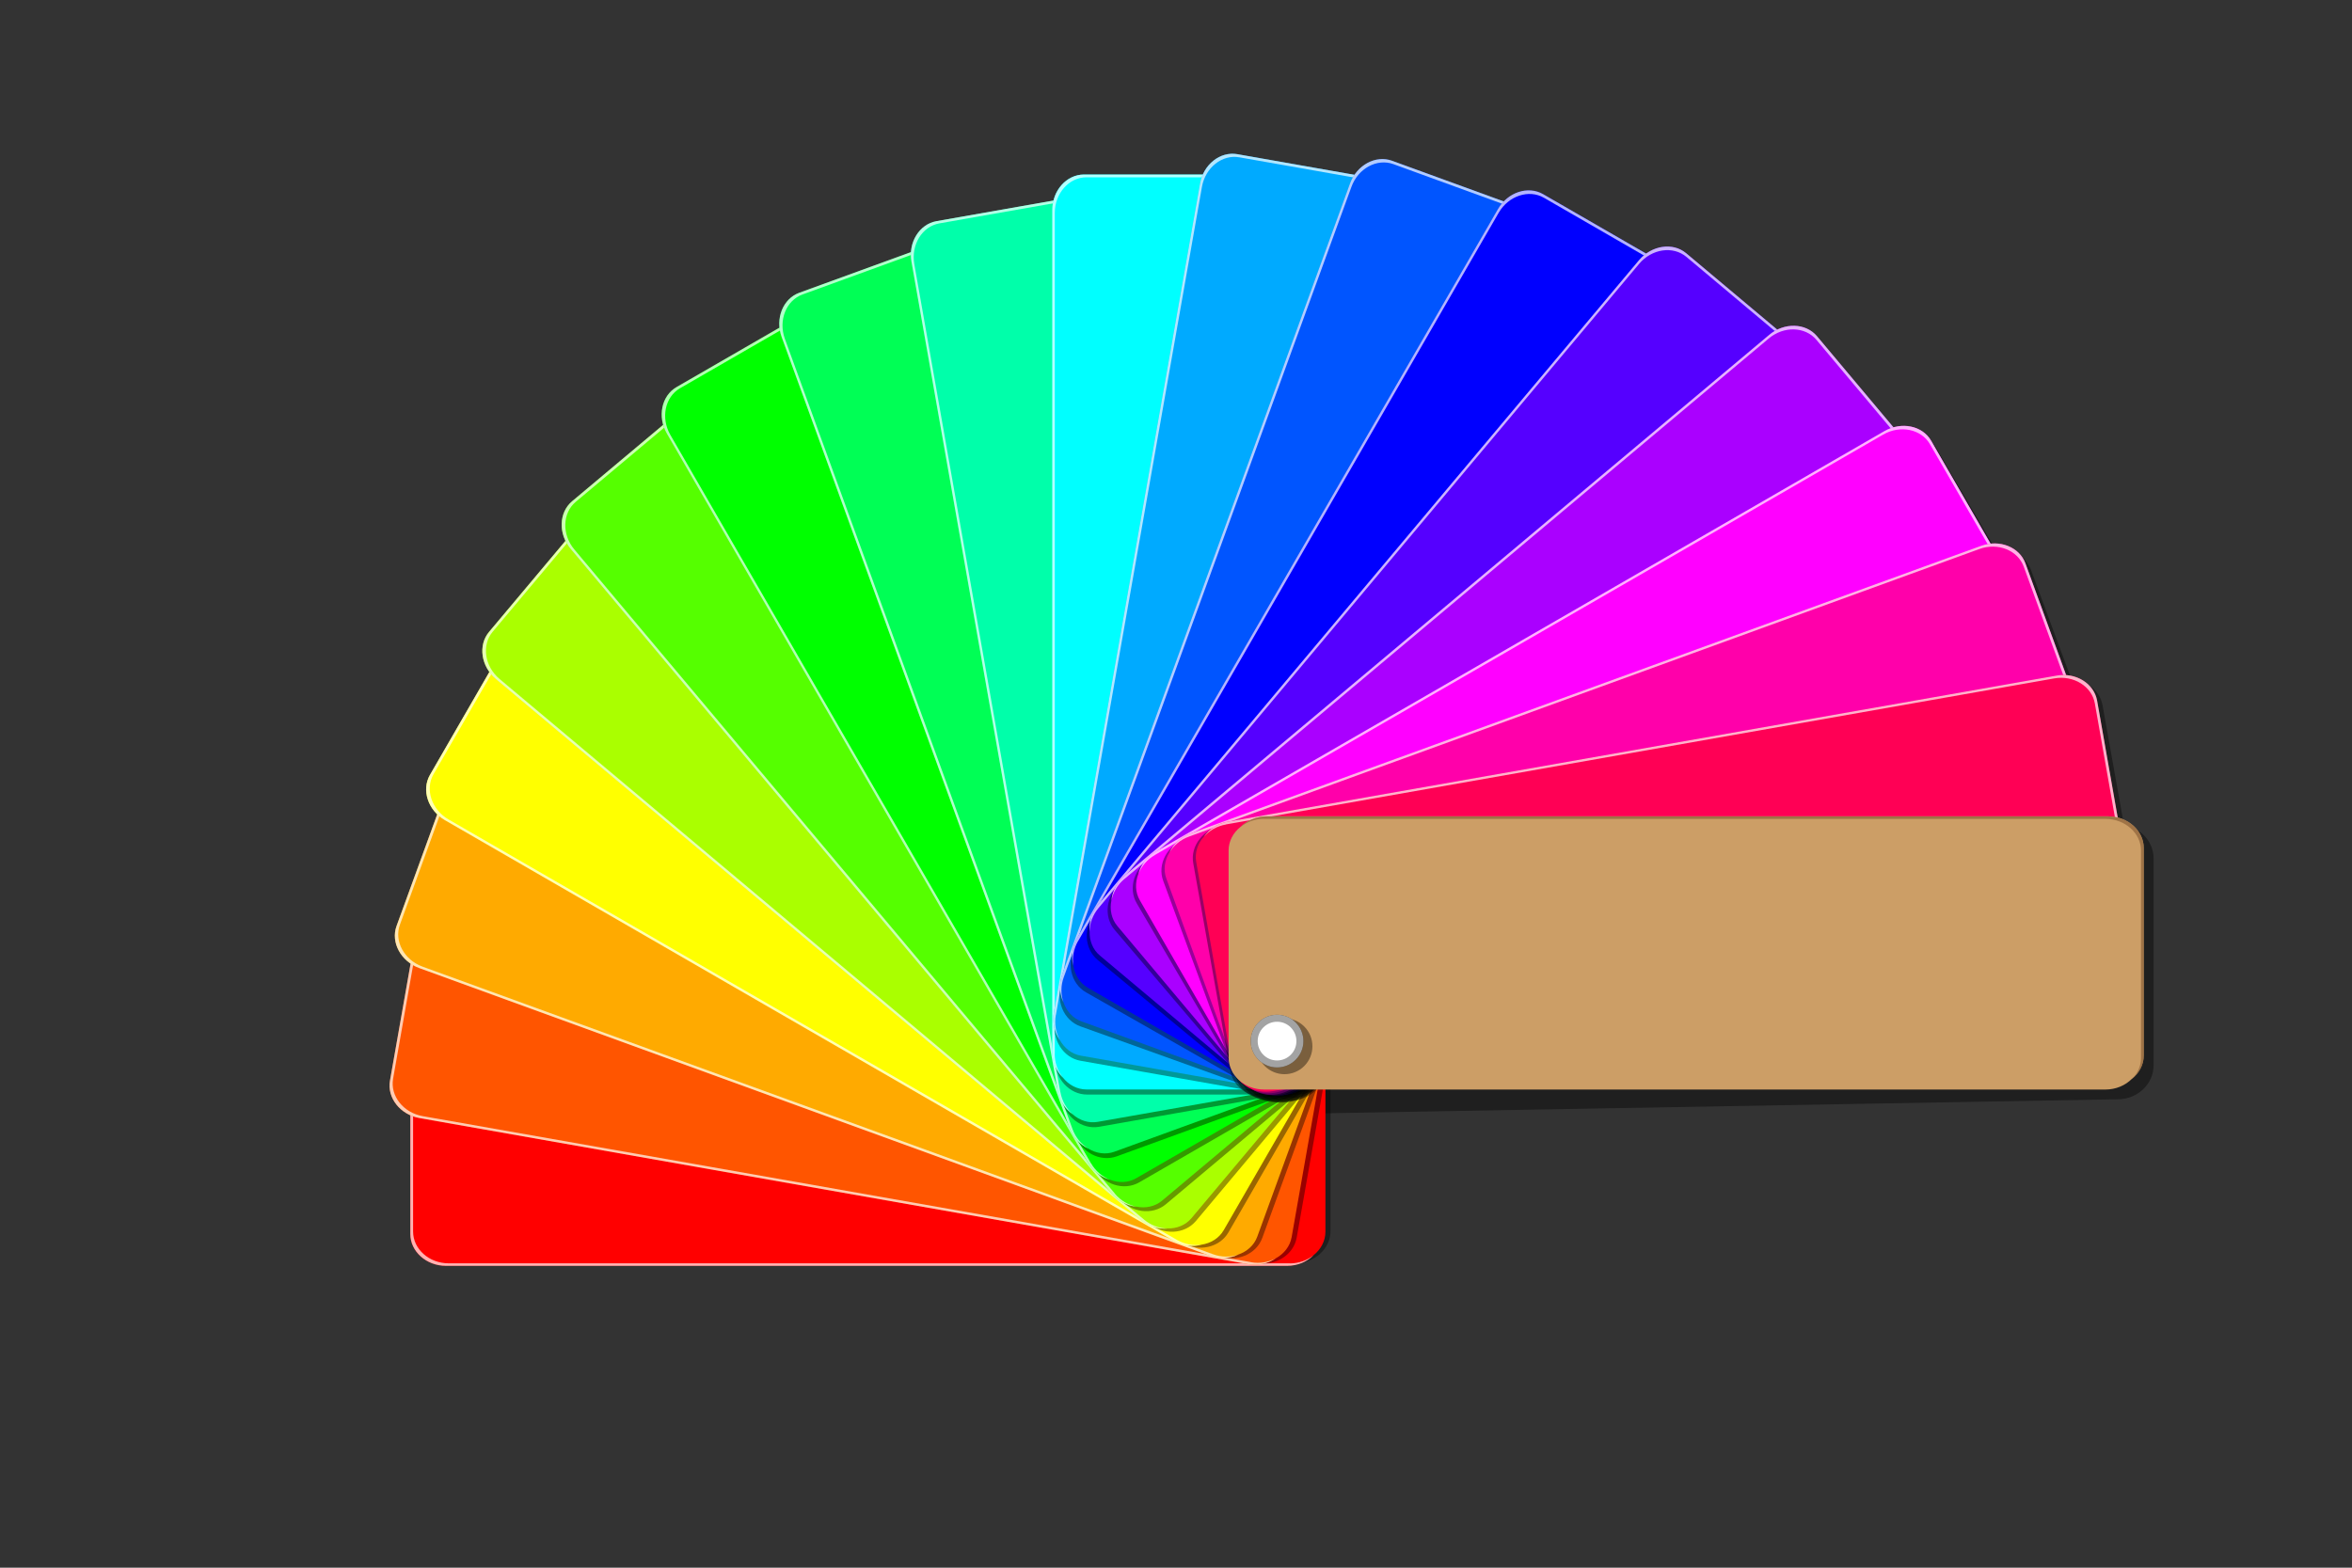 <?xml version="1.0" encoding="UTF-8"?>
<svg xmlns="http://www.w3.org/2000/svg" xmlns:xlink="http://www.w3.org/1999/xlink" version="1.1" viewBox="0 0 3000 2000">
  <rect x="0" y="0" width="3000" height="2000" fill="#333333" stroke="none"/>
  <defs>
    <style>
      .cls-1, .cls-2, .cls-3, .cls-4, .cls-5, .cls-6, .cls-7, .cls-8, .cls-9 {
        fill: none;
      }

      .cls-10 {
        mask: url(#mask);
      }

      .cls-11 {
        fill: #f50;
      }

      .cls-12 {
        fill: #f05;
      }

      .cls-2 {
        clip-path: url(#clippath-2);
      }

      .cls-3 {
        clip-path: url(#clippath-4);
      }

      .cls-4 {
        clip-path: url(#clippath-8);
      }

      .cls-5 {
        clip-path: url(#clippath-6);
      }

      .cls-13 {
        opacity: .4;
      }

      .cls-13, .cls-14, .cls-15, .cls-16 {
        isolation: isolate;
      }

      .cls-6 {
        clip-path: url(#clippath-10);
      }

      .cls-7 {
        clip-path: url(#clippath-14);
      }

      .cls-8 {
        clip-path: url(#clippath-12);
      }

      .cls-17 {
        fill: url(#Dégradé_sans_nom_6);
      }

      .cls-18 {
        fill: url(#Dégradé_sans_nom_7);
      }

      .cls-19 {
        fill: url(#Dégradé_sans_nom_5);
      }

      .cls-20 {
        fill: url(#Dégradé_sans_nom_2);
      }

      .cls-21 {
        fill: url(#Dégradé_sans_nom_3);
      }

      .cls-22 {
        fill: #50f;
      }

      .cls-23 {
        fill: #fa0;
      }

      .cls-24 {
        fill: #0af;
      }

      .cls-9 {
        clip-path: url(#clippath);
      }

      .cls-25 {
        fill: #f0f;
      }

      .cls-26 {
        fill: lime;
      }

      .cls-27 {
        fill: blue;
      }

      .cls-28 {
        mask: url(#mask-2);
      }

      .cls-29 {
        mask: url(#mask-3);
      }

      .cls-30 {
        mask: url(#mask-1);
      }

      .cls-31 {
        fill: #05f;
      }

      .cls-32 {
        clip-path: url(#clippath-11);
      }

      .cls-33 {
        clip-path: url(#clippath-15);
      }

      .cls-34 {
        clip-path: url(#clippath-13);
      }

      .cls-35 {
        clip-path: url(#clippath-1);
      }

      .cls-36 {
        clip-path: url(#clippath-3);
      }

      .cls-37 {
        clip-path: url(#clippath-7);
      }

      .cls-38 {
        clip-path: url(#clippath-9);
      }

      .cls-39 {
        clip-path: url(#clippath-5);
      }

      .cls-40 {
        fill: #ff0;
      }

      .cls-41 {
        fill: url(#Dégradé_sans_nom);
      }

      .cls-42 {
        fill: #f0a;
      }

      .cls-43 {
        fill: #0f5;
      }

      .cls-44 {
        fill: #a0f;
      }

      .cls-45 {
        fill: red;
      }

      .cls-14 {
        fill: #8c6239;
      }

      .cls-14, .cls-16 {
        opacity: .7;
      }

      .cls-46 {
        fill: aqua;
      }

      .cls-47 {
        fill: #0fa;
      }

      .cls-15 {
        fill: url(#Dégradé_sans_nom_4);
        opacity: .6;
      }

      .cls-48 {
        fill: #cc9e66;
      }

      .cls-49 {
        fill: #af0;
      }

      .cls-50 {
        fill: #5f0;
      }

      .cls-16 {
        fill: #fff;
      }
    </style>
    <radialGradient id="Dégradé_sans_nom" data-name="Dégradé sans nom" cx="-2028.3" cy="-1788.1" fx="-2028.3" fy="-1788.1" r="56.8" gradientTransform="translate(1766 -1005.9) rotate(-45) scale(.9 -.9)" gradientUnits="userSpaceOnUse">
      <stop offset="0" stop-color="#999"/>
      <stop offset=".3" stop-color="#969696"/>
      <stop offset=".4" stop-color="#8e8e8e"/>
      <stop offset=".5" stop-color="gray"/>
      <stop offset=".6" stop-color="#6b6b6b"/>
      <stop offset=".7" stop-color="#515151"/>
      <stop offset=".8" stop-color="#313131"/>
      <stop offset=".8" stop-color="#1a1a1a"/>
    </radialGradient>
    <clipPath id="clippath">
      <polygon class="cls-1" points="122.8 -93.5 123.8 -93.5 122.8 -92.5 122.8 -93.5"/>
    </clipPath>
    <clipPath id="clippath-1">
      <polygon class="cls-9" points="120.8 -95.5 119.8 -95.5 120.8 -96.5 120.8 -95.5"/>
    </clipPath>
    <clipPath id="clippath-2">
      <polygon class="cls-1" points="122.8 -93.5 123.8 -93.5 122.8 -92.5 122.8 -93.5"/>
    </clipPath>
    <clipPath id="clippath-3">
      <polygon class="cls-2" points="120.8 -95.5 119.8 -95.5 120.8 -96.5 120.8 -95.5"/>
    </clipPath>
    <radialGradient id="Dégradé_sans_nom_2" data-name="Dégradé sans nom 2" cx="-2018.5" cy="-1806.2" fx="-2018.5" fy="-1806.2" r="47.7" gradientTransform="translate(1766 -1005.9) rotate(-45) scale(.9 -.9)" gradientUnits="userSpaceOnUse">
      <stop offset=".6" stop-color="#000"/>
      <stop offset=".9" stop-color="#fff"/>
      <stop offset=".9" stop-color="#f6f6f6"/>
      <stop offset=".9" stop-color="#dedede"/>
      <stop offset=".9" stop-color="#b6b6b6"/>
      <stop offset="1" stop-color="#7f7f7f"/>
      <stop offset="1" stop-color="#393939"/>
      <stop offset="1" stop-color="#000"/>
    </radialGradient>
    <mask id="mask" x="119.8" y="-96.5" width="1542.6" height="1458.3" maskUnits="userSpaceOnUse">
      <g class="cls-36">
        <circle class="cls-20" cx="1628.9" cy="1328.2" r="33.6"/>
      </g>
    </mask>
    <clipPath id="clippath-4">
      <polygon class="cls-1" points="122.8 -93.5 123.8 -93.5 122.8 -92.5 122.8 -93.5"/>
    </clipPath>
    <clipPath id="clippath-5">
      <polygon class="cls-3" points="120.8 -95.5 119.8 -95.5 120.8 -96.5 120.8 -95.5"/>
    </clipPath>
    <clipPath id="clippath-6">
      <polygon class="cls-1" points="122.8 -93.5 123.8 -93.5 122.8 -92.5 122.8 -93.5"/>
    </clipPath>
    <clipPath id="clippath-7">
      <polygon class="cls-5" points="120.8 -95.5 119.8 -95.5 120.8 -96.5 120.8 -95.5"/>
    </clipPath>
    <radialGradient id="Dégradé_sans_nom_3" data-name="Dégradé sans nom 3" cx="-2018.5" cy="-1806.2" fx="-2018.5" fy="-1806.2" r="47.7" gradientTransform="translate(1766 -1005.9) rotate(-45) scale(.9 -.9)" gradientUnits="userSpaceOnUse">
      <stop offset=".6" stop-color="#000"/>
      <stop offset=".9" stop-color="#fff"/>
      <stop offset=".9" stop-color="#f6f6f6"/>
      <stop offset=".9" stop-color="#dedede"/>
      <stop offset=".9" stop-color="#b6b6b6"/>
      <stop offset="1" stop-color="#7f7f7f"/>
      <stop offset="1" stop-color="#393939"/>
      <stop offset="1" stop-color="#000"/>
    </radialGradient>
    <mask id="mask-1" x="119.8" y="-96.5" width="1542.6" height="1458.3" maskUnits="userSpaceOnUse">
      <g class="cls-37">
        <circle class="cls-21" cx="1628.9" cy="1328.2" r="33.6"/>
      </g>
    </mask>
    <radialGradient id="Dégradé_sans_nom_4" data-name="Dégradé sans nom 4" cx="-2018.5" cy="-1806.2" fx="-2018.5" fy="-1806.2" r="47.7" gradientTransform="translate(1766 -1005.9) rotate(-45) scale(.9 -.9)" gradientUnits="userSpaceOnUse">
      <stop offset=".6" stop-color="#fff"/>
      <stop offset=".9" stop-color="#fff"/>
      <stop offset="1" stop-color="#fff"/>
    </radialGradient>
    <clipPath id="clippath-8">
      <polygon class="cls-1" points="122.8 -93.5 123.8 -93.5 122.8 -92.5 122.8 -93.5"/>
    </clipPath>
    <clipPath id="clippath-9">
      <polygon class="cls-4" points="120.8 -95.5 119.8 -95.5 120.8 -96.5 120.8 -95.5"/>
    </clipPath>
    <clipPath id="clippath-10">
      <polygon class="cls-1" points="122.8 -93.5 123.8 -93.5 122.8 -92.5 122.8 -93.5"/>
    </clipPath>
    <clipPath id="clippath-11">
      <polygon class="cls-6" points="120.8 -95.5 119.8 -95.5 120.8 -96.5 120.8 -95.5"/>
    </clipPath>
    <radialGradient id="Dégradé_sans_nom_5" data-name="Dégradé sans nom 5" cx="-210.8" cy="-7587.9" fx="-210.8" fy="-7587.9" r="69.8" gradientTransform="translate(-218.3 -624.6) rotate(-45) scale(.4 -.4)" gradientUnits="userSpaceOnUse">
      <stop offset="0" stop-color="#fff"/>
      <stop offset=".2" stop-color="#fff"/>
      <stop offset=".3" stop-color="#cbcbcb"/>
      <stop offset=".4" stop-color="#969696"/>
      <stop offset=".5" stop-color="#686868"/>
      <stop offset=".6" stop-color="#434343"/>
      <stop offset=".7" stop-color="#252525"/>
      <stop offset=".8" stop-color="#111"/>
      <stop offset=".9" stop-color="#040404"/>
      <stop offset="1" stop-color="#000"/>
    </radialGradient>
    <mask id="mask-2" x="119.8" y="-96.5" width="1533.7" height="1449.4" maskUnits="userSpaceOnUse">
      <g class="cls-32">
        <circle class="cls-19" cx="1628.9" cy="1328.2" r="24.7"/>
      </g>
    </mask>
    <clipPath id="clippath-12">
      <polygon class="cls-1" points="122.8 -93.5 123.8 -93.5 122.8 -92.5 122.8 -93.5"/>
    </clipPath>
    <clipPath id="clippath-13">
      <polygon class="cls-8" points="120.8 -95.5 119.8 -95.5 120.8 -96.5 120.8 -95.5"/>
    </clipPath>
    <clipPath id="clippath-14">
      <polygon class="cls-1" points="122.8 -93.5 123.8 -93.5 122.8 -92.5 122.8 -93.5"/>
    </clipPath>
    <clipPath id="clippath-15">
      <polygon class="cls-7" points="120.8 -95.5 119.8 -95.5 120.8 -96.5 120.8 -95.5"/>
    </clipPath>
    <radialGradient id="Dégradé_sans_nom_6" data-name="Dégradé sans nom 6" cx="-210.8" cy="-7587.9" fx="-210.8" fy="-7587.9" r="69.8" gradientTransform="translate(-218.3 -624.6) rotate(-45) scale(.4 -.4)" gradientUnits="userSpaceOnUse">
      <stop offset="0" stop-color="#fff"/>
      <stop offset=".2" stop-color="#fff"/>
      <stop offset=".3" stop-color="#cbcbcb"/>
      <stop offset=".4" stop-color="#969696"/>
      <stop offset=".5" stop-color="#686868"/>
      <stop offset=".6" stop-color="#434343"/>
      <stop offset=".7" stop-color="#252525"/>
      <stop offset=".8" stop-color="#111"/>
      <stop offset=".9" stop-color="#040404"/>
      <stop offset="1" stop-color="#000"/>
    </radialGradient>
    <mask id="mask-3" x="119.8" y="-96.5" width="1533.7" height="1449.4" maskUnits="userSpaceOnUse">
      <g class="cls-33">
        <circle class="cls-17" cx="1628.9" cy="1328.2" r="24.7"/>
      </g>
    </mask>
    <radialGradient id="Dégradé_sans_nom_7" data-name="Dégradé sans nom 7" cx="-210.8" cy="-7587.9" fx="-210.8" fy="-7587.9" r="69.8" gradientTransform="translate(-218.3 -624.6) rotate(-45) scale(.4 -.4)" gradientUnits="userSpaceOnUse">
      <stop offset="0" stop-color="#fff"/>
      <stop offset=".2" stop-color="#fff"/>
      <stop offset="1" stop-color="#fff"/>
    </radialGradient>
  </defs>
  <!-- Generator: Adobe Illustrator 28.6.0, SVG Export Plug-In . SVG Version: 1.2.0 Build 709)  -->
  <g>
    <g id="Calque_1">
      <g id="Layer_1">
        <g>
          <g>
            <path class="cls-13" d="M1598.3,1377.8v-282.7c0-23.8,20.5-43.2,45.6-43.2h1057.4c25.1,0,45.6,19.5,45.6,43.2v264.1c0,23.8-20.5,43.2-45.6,43.2l-1057.4,18.7c-25.1,0-45.6-19.5-45.6-43.2Z"/>
            <g>
              <path class="cls-13" d="M1697.1,1301.2v269.2c0,22.6-20.4,41.2-45.3,41.2H581.5c-24.9,0-45.3-18.5-45.3-41.2v-269.2c0-22.6,20.4-41.2,45.3-41.2h1070.3c24.9,0,45.3,18.5,45.3,41.2Z"/>
              <g>
                <path class="cls-45" d="M538.5,1279.8c-9.3,7.4-15.2,18.1-15.2,30.1v264.5c0,22.2,20.4,40.5,45.4,40.5h1072.9c13.4,0,25.4-5.2,33.8-13.5,9.3-7.4,15.2-18.1,15.2-30.1v-264.5c0-22.2-20.4-40.5-45.4-40.5H572.3c-13.4,0-25.4,5.2-33.8,13.5Z"/>
                <path class="cls-16" d="M1645.1,1611.7H572.3c-25,0-45.4-18.2-45.4-40.5v-264.5c0-10.3,4.5-19.8,11.7-26.9-9.3,7.4-15.2,18.1-15.2,30.1v264.5c0,22.2,20.4,40.5,45.4,40.5h1072.9c13.4,0,25.4-5.2,33.8-13.5-8.1,6.4-18.6,10.4-30.3,10.4Z"/>
              </g>
            </g>
            <g>
              <path class="cls-13" d="M1700.8,1313.5l-46.8,265.2c-3.9,22.3-27.2,37-51.8,32.7l-1054.1-185.9c-24.5-4.3-41.4-26.1-37.5-48.4l46.8-265.2c3.9-22.3,27.2-37,51.8-32.7l1054.1,185.9c24.6,4.3,41.4,26.1,37.5,48.4Z"/>
              <g>
                <path class="cls-11" d="M563.5,1091.2c-10.4,5.7-18.1,15.2-20.2,27l-45.9,260.5c-3.9,21.9,13.1,43.4,37.7,47.7l1056.6,186.3c13.2,2.3,25.9-.8,35.6-7.4,10.4-5.7,18.1-15.2,20.2-27l45.9-260.5c3.9-21.9-13.1-43.4-37.7-47.7l-1056.6-186.3c-13.2-2.3-25.9.8-35.6,7.4Z"/>
                <path class="cls-16" d="M1595.7,1610.2l-1056.6-186.3c-24.6-4.3-41.6-25.8-37.7-47.7l45.9-260.5c1.8-10.2,7.8-18.7,16.2-24.5-10.4,5.7-18.1,15.2-20.2,27l-45.9,260.5c-3.9,21.9,13.1,43.4,37.7,47.7l1056.6,186.3c13.2,2.3,25.9-.8,35.6-7.4-9,4.9-20.2,7-31.6,5Z"/>
              </g>
            </g>
            <g>
              <path class="cls-13" d="M1702.2,1326.2l-92.1,253c-7.7,21.3-33.2,31.7-56.7,23.2l-1005.8-366.1c-23.4-8.5-36.3-32.9-28.5-54.2l92.1-253c7.7-21.3,33.3-31.7,56.7-23.2l1005.8,366.1c23.4,8.5,36.3,32.9,28.5,54.2Z"/>
              <g>
                <path class="cls-23" d="M620.8,909.8c-11.3,3.8-20.5,11.9-24.5,23l-90.5,248.5c-7.6,20.9,5.4,45,28.9,53.6l1008.2,366.9c12.6,4.6,25.7,3.8,36.3-1.2,11.3-3.8,20.5-11.9,24.5-23l90.5-248.5c7.6-20.9-5.4-45-28.9-53.6l-1008.2-366.9c-12.6-4.6-25.7-3.8-36.3,1.2Z"/>
                <path class="cls-16" d="M1547.2,1600.1l-1008.2-366.9c-23.5-8.5-36.5-32.6-28.9-53.5l90.5-248.5c3.5-9.7,10.9-17.1,20.2-21.3-11.3,3.8-20.5,11.9-24.5,23l-90.5,248.5c-7.6,20.9,5.4,45,28.9,53.6l1008.2,366.9c12.6,4.6,25.7,3.8,36.3-1.2-9.8,3.3-21.1,3.4-32-.6Z"/>
              </g>
            </g>
            <g>
              <path class="cls-13" d="M1701.5,1339l-134.6,233.2c-11.3,19.6-38.3,25.5-59.8,13l-926.9-535.2c-21.6-12.5-30-38.7-18.7-58.3l134.6-233.2c11.3-19.6,38.3-25.5,59.8-13l926.9,535.2c21.6,12.5,30,38.7,18.7,58.3Z"/>
              <g>
                <path class="cls-40" d="M708.8,741.1c-11.7,1.8-22.2,8.1-28.2,18.4l-132.2,229.1c-11.1,19.3-2.5,45.3,19.1,57.7l929.1,536.4c11.6,6.7,24.6,8.2,36,5.2,11.7-1.8,22.2-8.1,28.2-18.4l132.2-229.1c11.1-19.3,2.5-45.3-19.1-57.7l-929.1-536.4c-11.6-6.7-24.6-8.2-36-5.2Z"/>
                <path class="cls-16" d="M1501.2,1581.8l-929.1-536.4c-21.6-12.5-30.2-38.5-19.1-57.7l132.2-229c5.2-9,13.7-14.9,23.6-17.5-11.7,1.8-22.2,8.1-28.2,18.4l-132.2,229c-11.1,19.3-2.5,45.3,19.1,57.7l929.1,536.4c11.6,6.7,24.6,8.2,36,5.2-10.2,1.5-21.3-.3-31.4-6.1Z"/>
              </g>
            </g>
            <g>
              <path class="cls-13" d="M1698.5,1351.4l-173.1,206.3c-14.6,17.3-42.1,18.4-61.2,2.4l-819.9-688c-19.1-16-22.8-43.3-8.2-60.7l173.1-206.3c14.6-17.3,42.1-18.4,61.2-2.4l819.9,688c19.1,16,22.8,43.3,8.2,60.7Z"/>
              <g>
                <path class="cls-49" d="M824.7,590.2c-11.9-.3-23.3,4.1-30.9,13.3l-170,202.6c-14.3,17-10.3,44.1,8.8,60.2l821.9,689.6c10.2,8.6,22.8,12.3,34.5,11.3,11.9.3,23.3-4.1,30.9-13.3l170-202.6c14.3-17,10.3-44.1-8.8-60.2l-821.9-689.6c-10.2-8.6-22.8-12.3-34.5-11.3Z"/>
                <path class="cls-16" d="M1459.1,1555.8l-821.9-689.6c-19.1-16.1-23.1-43.1-8.8-60.2l170-202.6c6.6-7.9,16.1-12.3,26.3-13.1-11.9-.3-23.3,4.1-30.9,13.3l-170,202.6c-14.3,17-10.3,44.1,8.8,60.2l821.9,689.6c10.2,8.6,22.8,12.3,34.5,11.3-10.3-.2-21-4-29.9-11.5Z"/>
              </g>
            </g>
            <g>
              <path class="cls-13" d="M1693.4,1363.2l-206.3,173.1c-17.3,14.6-44.7,10.8-60.7-8.2l-688-819.9c-16-19.1-14.9-46.6,2.4-61.2l206.3-173.1c17.3-14.6,44.7-10.8,60.7,8.2l688,819.9c16,19.1,14.9,46.6-2.4,61.2Z"/>
              <g>
                <path class="cls-50" d="M965.1,461.8c-11.6-2.3-23.7,0-32.8,7.7l-202.6,170c-17,14.3-17.8,41.7-1.8,60.8l689.6,821.9c8.6,10.2,20.4,16.1,32,17.2,11.7,2.3,23.7,0,32.8-7.7l202.6-170c17-14.3,17.8-41.7,1.8-60.8L997.1,479c-8.6-10.2-20.4-16.1-32-17.2Z"/>
                <path class="cls-16" d="M1422.2,1522.9l-689.6-821.9c-16.1-19.1-15.3-46.5,1.8-60.8l202.6-170c7.9-6.6,18-9.3,28.1-8.4-11.6-2.3-23.7,0-32.8,7.7l-202.6,170c-17,14.3-17.8,41.7-1.8,60.8l689.6,821.9c8.6,10.2,20.4,16.1,32,17.2-10.1-2-20-7.6-27.4-16.5Z"/>
              </g>
            </g>
            <g>
              <path class="cls-13" d="M1686.3,1373.8l-233.2,134.6c-19.6,11.3-45.9,2.9-58.3-18.7l-535.2-926.9c-12.5-21.6-6.6-48.5,13-59.8l233.2-134.6c19.6-11.3,45.9-2.9,58.3,18.7l535.2,926.9c12.5,21.6,6.6,48.5-13,59.8Z"/>
              <g>
                <path class="cls-26" d="M1125.6,359.7c-11.1-4.3-23.3-4.1-33.6,1.9l-229,132.2c-19.3,11.1-24.8,37.9-12.3,59.6l536.4,929.1c6.7,11.6,17.3,19.4,28.6,22.5,11.1,4.3,23.3,4.1,33.6-1.9l229.1-132.2c19.3-11.1,24.8-37.9,12.3-59.6l-536.4-929.1c-6.7-11.6-17.3-19.4-28.6-22.5Z"/>
                <path class="cls-16" d="M1391.5,1484l-536.4-929.1c-12.5-21.6-7-48.4,12.3-59.6l229-132.2c9-5.2,19.3-6,29.2-3.4-11.1-4.3-23.3-4.1-33.6,1.9l-229,132.2c-19.3,11.1-24.8,37.9-12.3,59.6l536.4,929.1c6.7,11.6,17.3,19.4,28.6,22.5-9.6-3.8-18.3-10.9-24.1-21Z"/>
              </g>
            </g>
            <g>
              <path class="cls-13" d="M1677.5,1383.1l-253,92.1c-21.3,7.7-45.7-5.1-54.2-28.5l-366.1-1005.8c-8.5-23.4,1.9-48.9,23.2-56.7l253-92.1c21.3-7.7,45.7,5.1,54.2,28.5l366.1,1005.8c8.5,23.4-1.9,48.9-23.2,56.7Z"/>
              <g>
                <path class="cls-43" d="M1301.4,287c-10.1-6.2-22.2-8.1-33.4-4l-248.5,90.5c-20.9,7.6-31,33-22.5,56.5l366.9,1008.2c4.6,12.6,13.6,22.1,24.2,27.1,10.1,6.2,22.2,8.1,33.4,4l248.5-90.5c20.9-7.6,31-33,22.5-56.5l-366.9-1008.2c-4.6-12.6-13.6-22.1-24.2-27.1Z"/>
                <path class="cls-16" d="M1368,1440.4l-366.9-1008.2c-8.5-23.5,1.6-48.9,22.5-56.5l248.5-90.5c9.7-3.5,20.1-2.6,29.3,1.8-10.1-6.2-22.2-8.1-33.4-4l-248.5,90.5c-20.9,7.6-31,33-22.5,56.5l366.9,1008.2c4.6,12.6,13.6,22.1,24.2,27.1-8.8-5.4-16.2-14-20.1-24.9Z"/>
              </g>
            </g>
            <g>
              <path class="cls-13" d="M1667.2,1390.7l-265.2,46.8c-22.3,3.9-44.1-12.9-48.4-37.5l-185.9-1054.1c-4.3-24.5,10.4-47.9,32.7-51.8l265.2-46.8c22.3-3.9,44.1,12.9,48.4,37.5l185.9,1054.1c4.3,24.5-10.4,47.9-32.7,51.8Z"/>
              <g>
                <path class="cls-47" d="M1487.2,246c-8.9-7.9-20.5-11.8-32.2-9.7l-260.5,45.9c-21.9,3.9-36.3,27.2-31.9,51.8l186.3,1056.6c2.3,13.2,9.6,24.1,19.2,30.9,8.9,7.9,20.5,11.8,32.2,9.7l260.5-45.9c21.9-3.9,36.3-27.2,31.9-51.8l-186.3-1056.6c-2.3-13.2-9.6-24.1-19.2-30.9Z"/>
                <path class="cls-16" d="M1352.5,1393.4l-186.3-1056.6c-4.3-24.6,10-47.9,31.9-51.8l260.5-45.9c10.2-1.8,20.2,1,28.6,6.8-8.9-7.9-20.5-11.8-32.2-9.7l-260.5,45.9c-21.9,3.9-36.3,27.2-31.9,51.8l186.3,1056.6c2.3,13.2,9.6,24.1,19.2,30.9-7.7-6.8-13.5-16.6-15.5-28Z"/>
              </g>
            </g>
            <g>
              <path class="cls-13" d="M1655.8,1396.4h-269.2c-22.6,0-41.2-20.4-41.2-45.3V280.8c0-24.9,18.5-45.3,41.2-45.3h269.2c22.6,0,41.2,20.4,41.2,45.3v1070.3c0,24.9-18.5,45.3-41.2,45.3Z"/>
              <g>
                <path class="cls-46" d="M1677.2,237.8c-7.4-9.3-18.1-15.2-30.1-15.2h-264.5c-22.2,0-40.4,20.4-40.4,45.4v1072.9c0,13.4,5.2,25.4,13.5,33.8,7.4,9.3,18.1,15.2,30.1,15.2h264.5c22.2,0,40.5-20.4,40.5-45.4V271.6c0-13.4-5.2-25.4-13.5-33.7Z"/>
                <path class="cls-16" d="M1345.4,1344.4V271.6c0-25,18.2-45.4,40.4-45.4h264.5c10.3,0,19.8,4.5,26.9,11.7-7.4-9.3-18.1-15.2-30.1-15.2h-264.5c-22.2,0-40.4,20.4-40.4,45.4v1072.9c0,13.4,5.2,25.4,13.5,33.8-6.4-8.1-10.4-18.6-10.4-30.3Z"/>
              </g>
            </g>
            <g>
              <path class="cls-13" d="M1643.5,1400.1l-265.2-46.8c-22.3-3.9-37-27.2-32.7-51.8l185.9-1054.1c4.3-24.5,26.1-41.4,48.4-37.5l265.2,46.8c22.3,3.9,37,27.2,32.7,51.8l-185.9,1054.1c-4.3,24.6-26.1,41.4-48.4,37.5Z"/>
              <g>
                <path class="cls-24" d="M1865.8,262.8c-5.7-10.4-15.2-18.1-27-20.2l-260.5-45.9c-21.9-3.9-43.4,13.1-47.7,37.7l-186.3,1056.6c-2.3,13.2.8,25.9,7.4,35.6,5.7,10.4,15.2,18.1,27,20.2l260.5,45.9c21.9,3.9,43.4-13.1,47.7-37.7l186.3-1056.6c2.3-13.2-.8-25.9-7.4-35.6Z"/>
                <path class="cls-16" d="M1346.8,1295l186.3-1056.6c4.3-24.6,25.8-41.6,47.7-37.7l260.5,45.9c10.2,1.8,18.7,7.8,24.5,16.2-5.7-10.4-15.2-18.1-27-20.2l-260.5-45.9c-21.9-3.9-43.4,13.1-47.7,37.7l-186.3,1056.6c-2.3,13.2.8,25.9,7.4,35.6-4.9-9-7-20.2-5-31.6Z"/>
              </g>
            </g>
            <g>
              <path class="cls-13" d="M1634.8,1401.5l-256.7-92.1c-21.6-7.7-32.2-33.2-23.5-56.7l371.4-1005.8c8.6-23.4,33.4-36.3,55-28.5l256.7,92.1c21.6,7.7,32.2,33.2,23.5,56.7l-371.4,1005.8c-8.6,23.4-33.4,36.3-55,28.5Z"/>
              <g>
                <path class="cls-31" d="M2047.2,320.1c-3.8-11.3-11.9-20.5-23-24.5l-248.5-90.5c-20.9-7.6-45,5.4-53.6,28.9l-366.9,1008.2c-4.6,12.6-3.8,25.7,1.2,36.3,3.8,11.3,11.9,20.5,23,24.5l248.5,90.5c20.9,7.6,45-5.4,53.5-28.9l366.9-1008.2c4.6-12.6,3.8-25.7-1.2-36.3Z"/>
                <path class="cls-16" d="M1356.9,1246.5l366.9-1008.2c8.5-23.5,32.6-36.5,53.5-28.9l248.5,90.5c9.7,3.5,17.1,10.9,21.3,20.2-3.8-11.3-11.9-20.5-23-24.5l-248.5-90.5c-20.9-7.6-45,5.4-53.6,28.9l-366.9,1008.2c-4.6,12.6-3.8,25.7,1.2,36.3-3.3-9.8-3.4-21.1.6-32Z"/>
              </g>
            </g>
            <g>
              <path class="cls-13" d="M1621.9,1400.7l-236.5-134.6c-19.9-11.3-25.8-38.3-13.2-59.8l542.9-926.9c12.6-21.6,39.3-30,59.2-18.7l236.5,134.6c19.9,11.3,25.8,38.3,13.2,59.8l-542.9,926.9c-12.6,21.6-39.3,30-59.2,18.7Z"/>
              <g>
                <path class="cls-27" d="M2215.9,408.1c-1.8-11.7-8.1-22.2-18.4-28.2l-229.1-132.2c-19.3-11.1-45.3-2.5-57.7,19.1l-536.4,929.1c-6.7,11.6-8.2,24.6-5.2,36,1.8,11.7,8.1,22.2,18.4,28.2l229.1,132.2c19.3,11.1,45.3,2.5,57.7-19.1l536.4-929.1c6.7-11.6,8.2-24.6,5.2-36Z"/>
                <path class="cls-16" d="M1375.2,1200.5l536.4-929.1c12.5-21.6,38.5-30.2,57.7-19.1l229,132.2c9,5.2,14.9,13.7,17.5,23.6-1.8-11.7-8.1-22.2-18.4-28.2l-229.1-132.2c-19.3-11.1-45.3-2.5-57.7,19.1l-536.4,929.1c-6.7,11.6-8.2,24.6-5.2,36-1.5-10.2.3-21.3,6.1-31.4Z"/>
              </g>
            </g>
            <g>
              <path class="cls-13" d="M1609.3,1397.8l-209.2-173.1c-17.6-14.6-18.7-42.1-2.4-61.2l697.9-819.9c16.3-19.1,44-22.8,61.6-8.2l209.2,173.1c17.6,14.6,18.7,42.1,2.4,61.2l-697.9,819.9c-16.3,19.1-44,22.8-61.6,8.2Z"/>
              <g>
                <path class="cls-22" d="M2366.8,524c.3-11.9-4.1-23.3-13.3-30.9l-202.6-170c-17-14.3-44.1-10.3-60.2,8.8l-689.6,821.9c-8.6,10.2-12.3,22.8-11.3,34.5-.3,11.9,4.1,23.3,13.3,30.9l202.6,170c17,14.3,44.1,10.3,60.2-8.8l689.6-821.9c8.6-10.2,12.3-22.8,11.3-34.5Z"/>
                <path class="cls-16" d="M1401.2,1158.4l689.6-821.9c16.1-19.1,43.1-23.1,60.2-8.8l202.6,170c7.9,6.6,12.3,16.1,13.1,26.3.3-11.9-4.1-23.3-13.3-30.9l-202.6-170c-17-14.3-44.1-10.3-60.2,8.8l-689.6,821.9c-8.6,10.2-12.3,22.8-11.3,34.5.2-10.3,4-21,11.5-29.9Z"/>
              </g>
            </g>
            <g>
              <path class="cls-13" d="M1597.4,1392.7l-175.6-206.3c-14.8-17.3-11-44.7,8.4-60.7l831.8-688c19.4-16,47.3-14.9,62.1,2.4l175.6,206.3c14.8,17.3,11,44.7-8.4,60.7l-831.8,688c-19.4,16-47.3,14.9-62.1-2.4Z"/>
              <g>
                <path class="cls-44" d="M2495.2,664.3c2.3-11.6,0-23.7-7.7-32.8l-170-202.6c-14.3-17-41.7-17.8-60.8-1.8l-821.9,689.6c-10.2,8.6-16.1,20.4-17.2,32-2.3,11.7,0,23.7,7.7,32.8l170,202.6c14.3,17,41.7,17.8,60.8,1.8l821.9-689.6c10.2-8.6,16.1-20.4,17.2-32Z"/>
                <path class="cls-16" d="M1434.2,1121.4l821.9-689.6c19.1-16.1,46.5-15.3,60.8,1.8l170,202.6c6.6,7.9,9.3,18,8.4,28.1,2.3-11.6,0-23.7-7.7-32.8l-170-202.6c-14.3-17-41.7-17.8-60.8-1.8l-821.9,689.6c-10.2,8.6-16.1,20.4-17.2,32,2-10.1,7.6-20,16.5-27.4Z"/>
              </g>
            </g>
            <g>
              <path class="cls-13" d="M1586.5,1385.6l-136.6-233.2c-11.5-19.6-3-45.9,18.9-58.3l940.3-535.2c21.9-12.5,49.2-6.6,60.7,13l136.6,233.2c11.5,19.6,3,45.9-18.9,58.3l-940.3,535.2c-21.9,12.5-49.2,6.6-60.7-13Z"/>
              <g>
                <path class="cls-25" d="M2597.3,824.9c4.3-11.1,4.1-23.3-1.9-33.6l-132.2-229c-11.1-19.3-37.9-24.8-59.6-12.3l-929.1,536.4c-11.6,6.7-19.4,17.3-22.5,28.6-4.3,11.1-4.1,23.3,1.9,33.6l132.2,229.1c11.1,19.3,37.9,24.8,59.6,12.3l929.1-536.4c11.6-6.7,19.4-17.3,22.5-28.6Z"/>
                <path class="cls-16" d="M1473,1090.8l929.1-536.4c21.6-12.5,48.4-7,59.6,12.3l132.2,229c5.2,9,6,19.3,3.4,29.2,4.3-11.1,4.1-23.3-1.9-33.6l-132.2-229c-11.1-19.3-37.9-24.8-59.6-12.3l-929.1,536.4c-11.6,6.7-19.4,17.3-22.5,28.6,3.8-9.6,10.9-18.3,21-24.1Z"/>
              </g>
            </g>
            <g>
              <path class="cls-13" d="M1577.1,1376.8l-93.4-253c-7.9-21.3,5.2-45.7,28.9-54.2l1020.3-366.1c23.8-8.5,49.6,1.9,57.5,23.2l93.4,253c7.9,21.3-5.2,45.7-28.9,54.2l-1020.3,366.1c-23.8,8.5-49.6-1.9-57.5-23.2Z"/>
              <g>
                <path class="cls-42" d="M2670,1000.7c6.2-10.1,8.1-22.2,4-33.4l-90.5-248.5c-7.6-20.9-33-31-56.5-22.5l-1008.2,366.9c-12.6,4.6-22.1,13.6-27.1,24.2-6.2,10.1-8.1,22.2-4,33.4l90.5,248.5c7.6,20.9,33,31,56.5,22.5l1008.2-366.9c12.6-4.6,22.1-13.6,27.1-24.2Z"/>
                <path class="cls-16" d="M1516.6,1067.3l1008.2-366.9c23.5-8.5,48.9,1.6,56.5,22.5l90.5,248.5c3.5,9.7,2.6,20.1-1.8,29.3,6.2-10.1,8.1-22.2,4-33.4l-90.5-248.5c-7.6-20.9-33-31-56.5-22.5l-1008.2,366.9c-12.6,4.6-22.1,13.6-27.1,24.2,5.4-8.8,14-16.2,24.9-20.1Z"/>
              </g>
            </g>
            <g>
              <path class="cls-13" d="M1569.4,1366.5l-47.4-265.2c-4-22.3,13.1-44.1,38-48.4l1069.3-185.9c24.9-4.3,48.5,10.4,52.5,32.7l47.4,265.2c4,22.3-13.1,44.1-38,48.4l-1069.3,185.9c-24.9,4.3-48.5-10.4-52.5-32.7Z"/>
              <g>
                <path class="cls-12" d="M2711,1186.5c7.9-8.9,11.8-20.5,9.7-32.2l-45.9-260.5c-3.9-21.9-27.2-36.3-51.8-31.9l-1056.6,186.3c-13.2,2.3-24.1,9.6-30.9,19.2-7.9,8.9-11.8,20.5-9.7,32.2l45.9,260.5c3.9,21.9,27.2,36.3,51.8,31.9l1056.6-186.3c13.2-2.3,24.1-9.6,30.9-19.2Z"/>
                <path class="cls-16" d="M1563.6,1051.8l1056.6-186.3c24.6-4.3,47.9,10,51.8,31.9l45.9,260.5c1.8,10.2-.9,20.2-6.8,28.6,7.9-8.9,11.8-20.5,9.7-32.2l-45.9-260.5c-3.9-21.9-27.2-36.3-51.8-31.9l-1056.6,186.3c-13.2,2.3-24.1,9.6-30.9,19.2,6.8-7.7,16.6-13.5,28-15.5Z"/>
              </g>
            </g>
            <g>
              <path class="cls-48" d="M2719.2,1376.5c9.3-7.4,15.2-18.1,15.2-30.1v-264.5c0-22.2-20.4-40.5-45.4-40.5h-1072.9c-13.4,0-25.4,5.2-33.8,13.5-9.3,7.4-15.2,18.1-15.2,30.1v264.5c0,22.2,20.4,40.5,45.4,40.5h1072.9c13.4,0,25.4-5.2,33.7-13.5Z"/>
              <path class="cls-14" d="M1612.6,1044.7h1072.9c25,0,45.4,18.2,45.4,40.5v264.5c0,10.3-4.4,19.8-11.7,26.9,9.3-7.4,15.2-18.1,15.2-30.1v-264.5c0-22.2-20.4-40.5-45.4-40.5h-1072.9c-13.4,0-25.4,5.2-33.8,13.5,8.1-6.4,18.6-10.4,30.3-10.4Z"/>
            </g>
          </g>
          <g>
            <path class="cls-13" d="M1663.6,1309.6c13.9,13.9,13.9,36.5,0,50.4-13.9,13.9-36.5,13.9-50.4,0s-13.9-36.5,0-50.4c13.9-13.9,36.5-13.9,50.4,0Z"/>
            <circle class="cls-41" cx="1628.9" cy="1328.2" r="33.6"/>
            <g id="SVGID">
              <g class="cls-35">
                <g class="cls-10">
                  <circle class="cls-20" cx="1628.9" cy="1328.2" r="33.6"/>
                </g>
              </g>
            </g>
            <g>
              <g id="SVGID-2" data-name="SVGID">
                <g class="cls-39">
                  <g class="cls-30">
                    <circle class="cls-21" cx="1628.9" cy="1328.2" r="33.6"/>
                  </g>
                </g>
              </g>
              <circle class="cls-15" cx="1628.9" cy="1328.2" r="33.6"/>
            </g>
            <g id="SVGID-3" data-name="SVGID">
              <g class="cls-38">
                <g class="cls-28">
                  <circle class="cls-19" cx="1628.9" cy="1328.2" r="24.7"/>
                </g>
              </g>
            </g>
            <g>
              <g id="SVGID-4" data-name="SVGID">
                <g class="cls-34">
                  <g class="cls-29">
                    <circle class="cls-17" cx="1628.9" cy="1328.2" r="24.7"/>
                  </g>
                </g>
              </g>
              <circle class="cls-18" cx="1628.9" cy="1328.2" r="24.7"/>
            </g>
          </g>
        </g>
      </g>
    </g>
  </g>
</svg>